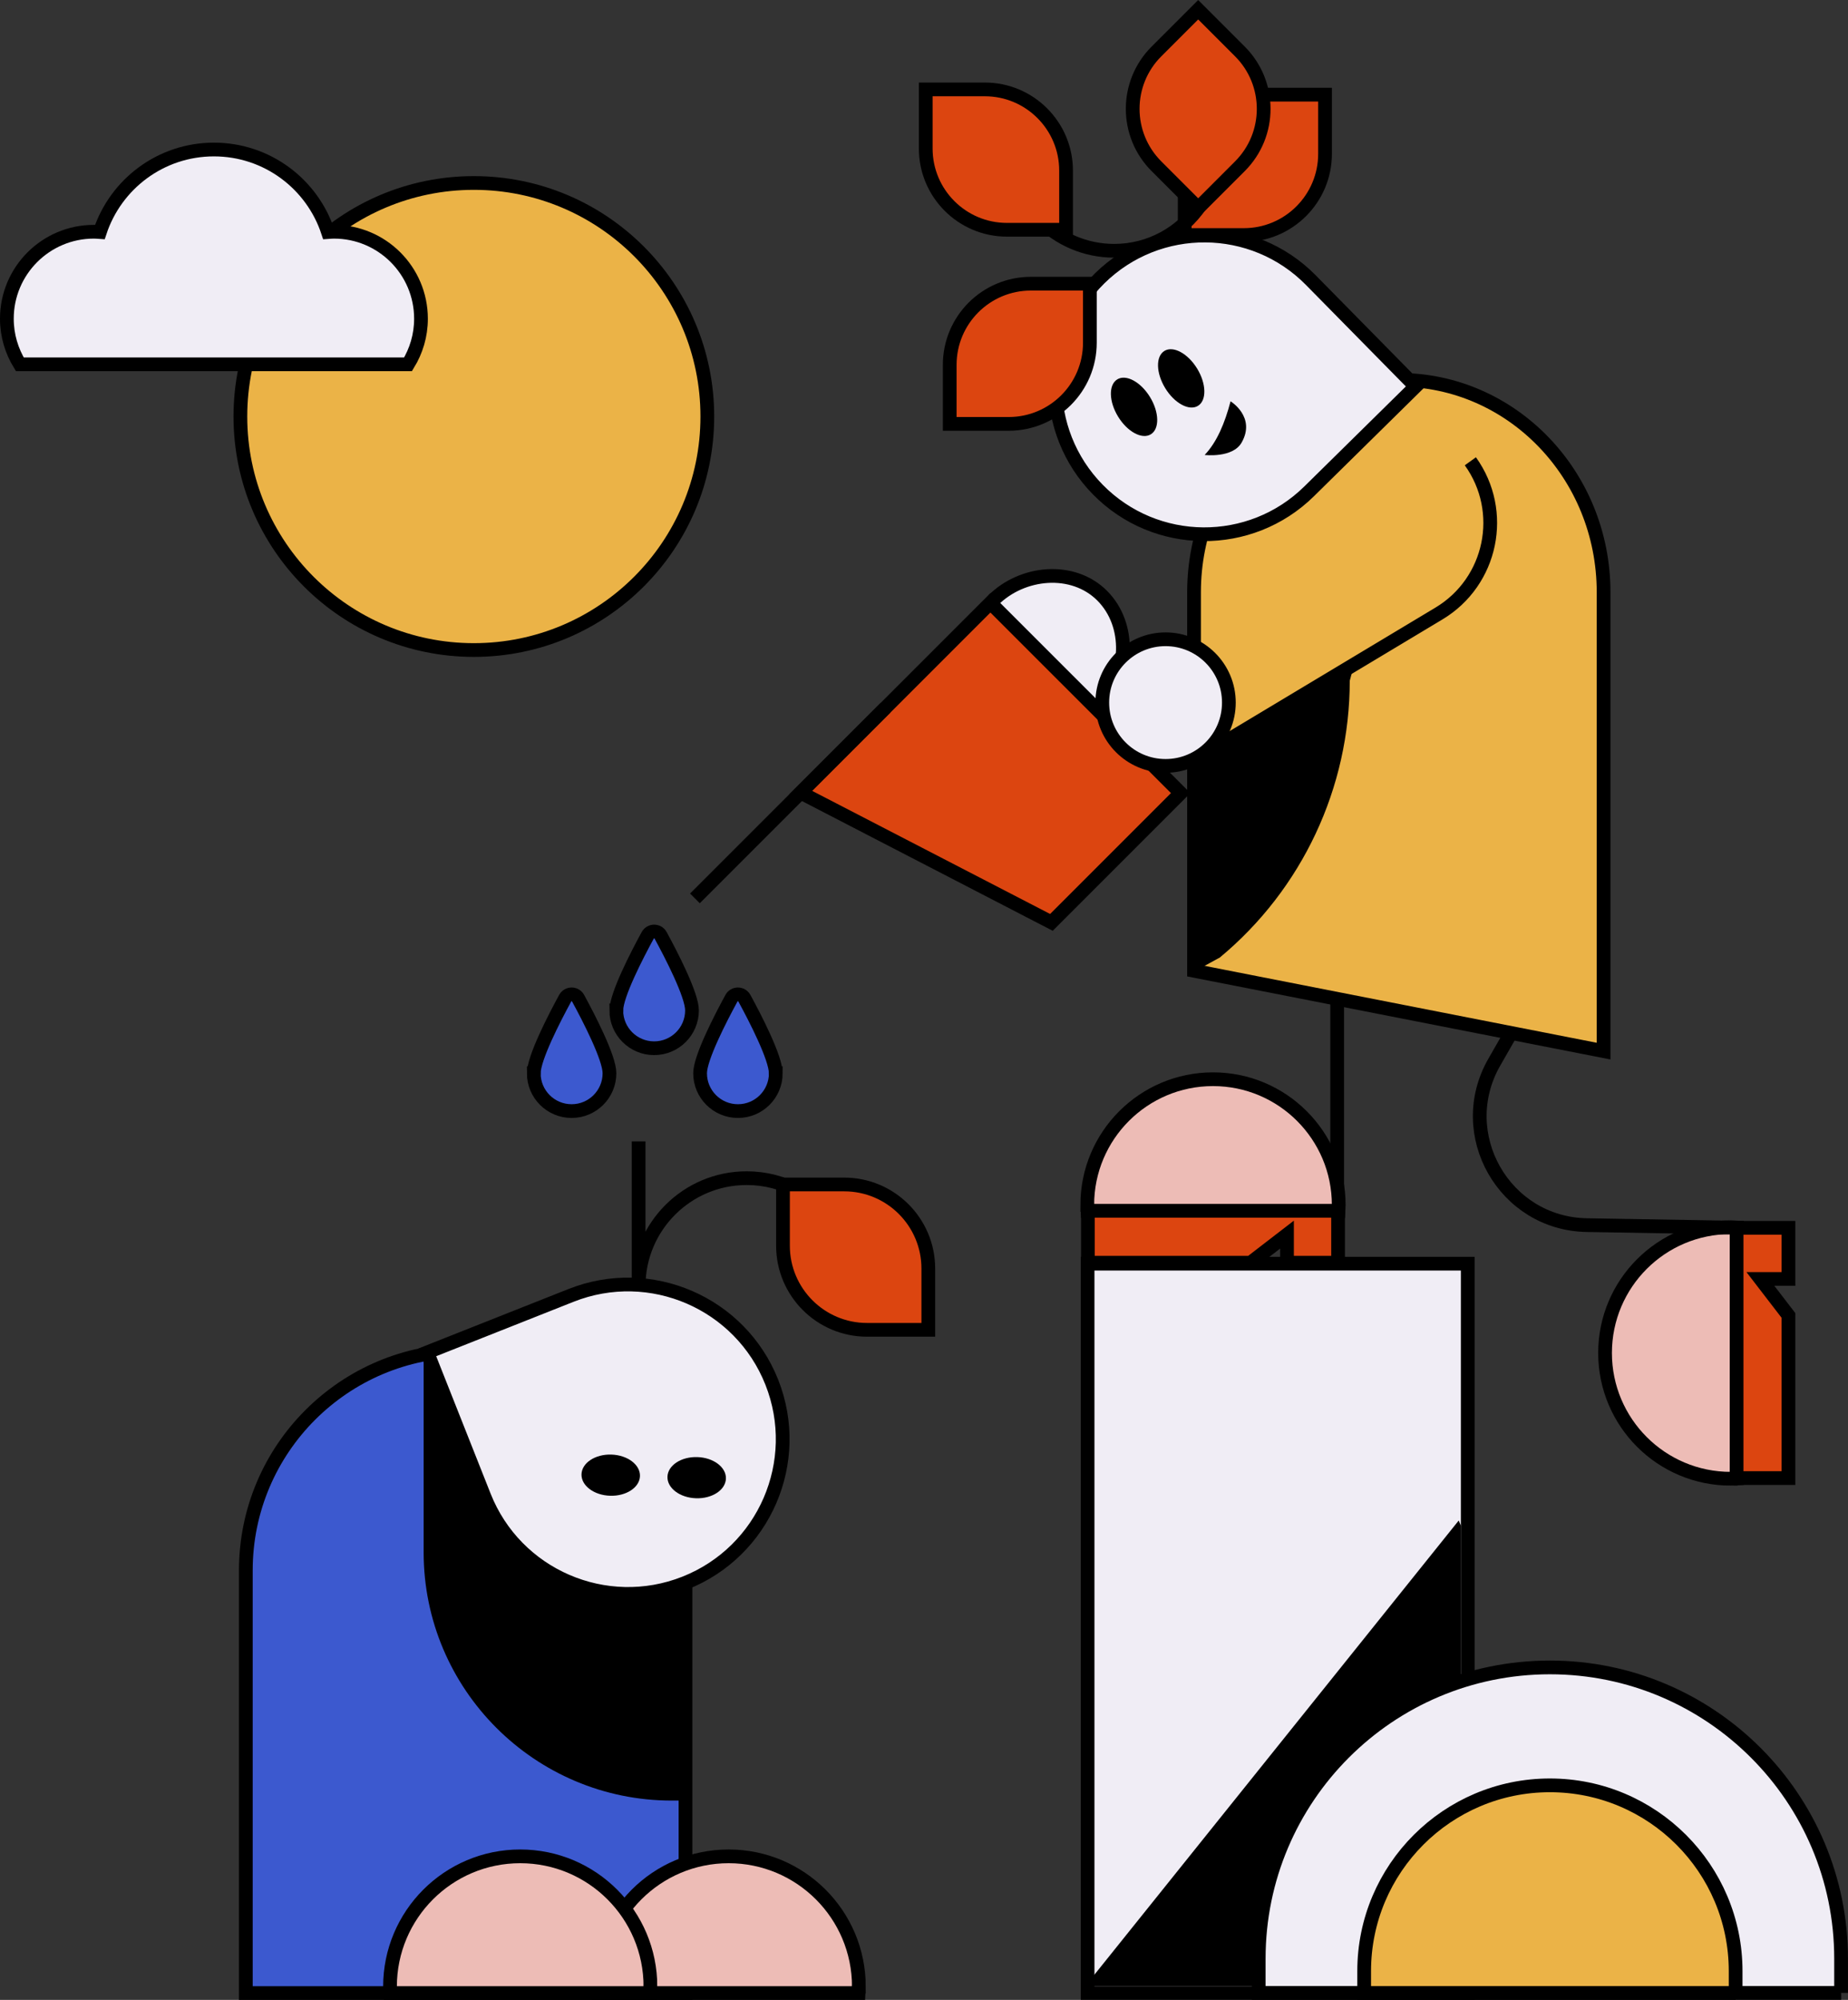 <?xml version="1.0" encoding="UTF-8"?><svg xmlns="http://www.w3.org/2000/svg" id="Calque_2" viewBox="0 0 403.76 436.85"><rect x="0" y="0" width="403.76" height="436.85" fill="#333333" stroke="none"/><defs><style>.cls-1{fill:none;}.cls-1,.cls-2,.cls-3,.cls-4,.cls-5,.cls-6,.cls-7{stroke-miterlimit:10;stroke-width:3px;}.cls-1,.cls-2,.cls-4,.cls-7{stroke:#000000;}.cls-2{fill:#dc4510;}.cls-3{fill:#EDBCB6;}.cls-3,.cls-5,.cls-6{stroke:#000000;}.cls-4{fill:#3c59cf;}.cls-5{fill:#F0EDF5;}.cls-6{fill:#F0EDF5;}.cls-7{fill:#EBB347;}.cls-8{fill:#000000;}</style></defs><g id="Calque_1-2"><g><g><path class="cls-4" d="M101.74,295h0c26.51,0,48.03,21.52,48.03,48.03v92.32H53.71v-92.32c0-26.51,21.52-48.03,48.03-48.03Z"/><path class="cls-8" d="M92.55,297.17h57.25v96.14h-3.01c-29.93,0-54.23-24.3-54.23-54.23v-41.9h0Z"/><path class="cls-3" d="M187.65,433.94c0-15.71-12.74-28.45-28.45-28.45-15.71,0-28.45,12.74-28.45,28.45,0,.48,.05,.94,.07,1.41h56.75c.02-.47,.07-.93,.07-1.41Z"/><path class="cls-3" d="M142.11,433.94c0-15.71-12.74-28.45-28.45-28.45-15.71,0-28.45,12.74-28.45,28.45,0,.48,.05,.94,.07,1.41h56.75c.02-.47,.07-.93,.07-1.41Z"/><path class="cls-5" d="M103.41,280.6h33.79c18.65,0,33.79,15.14,33.79,33.79h0c0,18.65-15.14,33.79-33.79,33.79h0c-18.65,0-33.79-15.14-33.79-33.79v-33.79h0Z" transform="translate(-106.13 72.61) rotate(-21.61)"/><g><ellipse class="cls-8" cx="152.21" cy="322.75" rx="4.5" ry="6.39" transform="translate(-175.23 464.6) rotate(-88.17)"/><ellipse class="cls-8" cx="133.43" cy="322.2" rx="4.5" ry="6.39" transform="translate(-192.86 445.3) rotate(-88.17)"/></g><path class="cls-1" d="M182.72,267.76c-4.24-6.28-11.43-10.41-19.58-10.41-13.04,0-23.61,10.57-23.61,23.61v-31.64"/><path class="cls-2" d="M189.44,258.73h13.38v13.38c0,10.14-8.23,18.37-18.37,18.37h-13.38v-13.38c0-10.14,8.23-18.37,18.37-18.37Z" transform="translate(-87.66 461.55) rotate(-90)"/><rect class="cls-5" x="237.63" y="276.02" width="83.06" height="159.3" transform="translate(558.31 711.35) rotate(180)"/><polyline class="cls-8" points="318.71 332.13 237.13 433.81 319.2 433.81 319.2 333.31"/><path class="cls-5" d="M275.01,364.22h127.25v7.48c0,35.12-28.51,63.62-63.62,63.62h0c-35.12,0-63.62-28.51-63.62-63.62v-7.48h0Z" transform="translate(677.27 799.54) rotate(180)"/><path class="cls-7" d="M298.06,389.97h81.16v4.77c0,22.4-18.18,40.58-40.58,40.58h0c-22.4,0-40.58-18.18-40.58-40.58v-4.77h0Z" transform="translate(677.27 825.3) rotate(180)"/><path class="cls-3" d="M378.15,323.01c-15.17,0-27.47-12.3-27.47-27.47,0-15.17,12.3-27.47,27.47-27.47,.46,0,.91,.05,1.36,.07v54.79c-.45,.02-.9,.07-1.36,.07Z"/><line class="cls-6" x1="292.15" y1="259.63" x2="292.15" y2="217.79"/><path class="cls-3" d="M237.55,263.21c0-15.17,12.3-27.47,27.47-27.47,15.17,0,27.47,12.3,27.47,27.47,0,.46-.05,.91-.07,1.36h-54.79c-.02-.45-.07-.9-.07-1.36Z"/><polygon class="cls-2" points="292.35 275.82 281.19 275.82 281.19 269.68 273.22 275.82 237.69 275.82 237.69 264.48 292.35 264.48 292.35 275.82"/><path class="cls-1" d="M338.91,210.32l-12.43,21.7c-8.99,15.69,2.14,35.28,20.22,35.59l34.19,.58"/><path class="cls-7" d="M305.62,82.97h0c24.71,0,44.74,20.76,44.74,46.38v100.25s-89.48-17.55-89.48-17.55v-82.7c0-25.61,20.03-46.38,44.74-46.38Z"/><path class="cls-5" d="M263.14,51.45h0c18.01,0,32.63,14.62,32.63,32.63h0c0,18.01-14.62,32.63-32.63,32.63h-32.63v-32.63c0-18.01,14.62-32.63,32.63-32.63Z" transform="translate(387.86 330.56) rotate(-134.56)"/><g><ellipse class="cls-8" cx="247.77" cy="88.88" rx="4.09" ry="7.03" transform="translate(-10.01 142.14) rotate(-31.41)"/><ellipse class="cls-8" cx="258.07" cy="82.66" rx="4.09" ry="7.03" transform="translate(-5.26 146.6) rotate(-31.41)"/></g><path class="cls-8" d="M268.86,87.66c-1.26,4.78-2.99,8.91-5.66,11.72,0,0,6.11,.73,8.07-2.7,3.2-5.6-2.41-9.02-2.41-9.02Z"/><path class="cls-6" d="M240.3,154c6.38-6.38,6.88-17.51,.5-23.89-6.38-6.38-17.44-5.36-23.82,1.02"/><polygon class="cls-2" points="229.72 201.48 257.96 173.24 216.39 131.68 174.93 173.14 229.72 201.48"/><line class="cls-6" x1="193.49" y1="154.58" x2="151.83" y2="196.24"/><circle class="cls-5" cx="254.66" cy="153.47" r="13.83"/><path class="cls-8" d="M295.44,146.68l-.54,2.02c0,23.37-10.4,45.53-28.38,60.45l-6.29,3.44,.64-46.02c13.02-9.64,29.92-18.3,34.57-19.89Z"/><path class="cls-1" d="M262.74,165l51.65-30.99c11.57-6.94,14.74-22.29,6.86-33.25h0"/><path class="cls-4" d="M134.65,220.7c0,4.57,3.7,8.27,8.27,8.27s8.27-3.7,8.27-8.27c0-3.36-4.49-12.05-6.85-16.38-.61-1.13-2.21-1.13-2.83,0-2.36,4.33-6.85,13.02-6.85,16.38Z"/><path class="cls-4" d="M116.62,234.43c0,4.57,3.7,8.27,8.27,8.27s8.27-3.7,8.27-8.27c0-3.36-4.49-12.05-6.85-16.38-.61-1.13-2.21-1.13-2.83,0-2.36,4.33-6.85,13.02-6.85,16.38Z"/><path class="cls-4" d="M169.5,234.43c0,4.57-3.7,8.27-8.27,8.27-4.57,0-8.27-3.7-8.27-8.27,0-3.36,4.49-12.05,6.85-16.38,.61-1.13,2.21-1.13,2.83,0,2.36,4.33,6.85,13.02,6.85,16.38Z"/><path class="cls-2" d="M225.21,61.97h12.9v12.9c0,9.78-7.94,17.72-17.72,17.72h-12.9v-12.9c0-9.78,7.94-17.72,17.72-17.72Z" transform="translate(445.61 154.56) rotate(180)"/><path class="cls-2" d="M258.84,20.67h12.92c9.79,0,17.74,7.95,17.74,17.74v12.92h-12.92c-9.79,0-17.74-7.95-17.74-17.74v-12.92h0Z" transform="translate(238.17 310.18) rotate(-90)"/><path class="cls-1" d="M262.33,44.73c-4.1,6.06-11.03,10.05-18.9,10.05-12.59,0-22.8-10.21-22.8-22.8"/><path class="cls-2" d="M220,19.53h12.92v12.92c0,9.79-7.95,17.74-17.74,17.74h-12.92v-12.92c0-9.79,7.95-17.74,17.74-17.74Z" transform="translate(182.73 252.45) rotate(-90)"/><path class="cls-2" d="M246.48,8.46h12.9c9.78,0,17.72,7.94,17.72,17.72v12.9h-12.9c-9.78,0-17.72-7.94-17.72-17.72V8.46h0Z" transform="translate(430.09 225.7) rotate(-135)"/><polygon class="cls-2" points="390.75 268.2 390.75 279.37 384.62 279.37 390.75 287.34 390.75 322.86 379.42 322.86 379.42 268.2 390.75 268.2"/></g><circle class="cls-7" cx="103.53" cy="90.98" r="51.01"/><path class="cls-5" d="M89.15,79.58c1.78-2.9,2.83-6.29,2.83-9.95,0-10.5-8.51-19.01-19.01-19.01-.44,0-.88,.04-1.31,.07-3.44-10.47-13.29-18.03-24.92-18.03s-21.47,7.56-24.92,18.03c-.44-.03-.87-.07-1.31-.07-10.5,0-19.01,8.51-19.01,19.01,0,3.65,1.05,7.05,2.83,9.95H89.15Z"/></g></g></svg>

